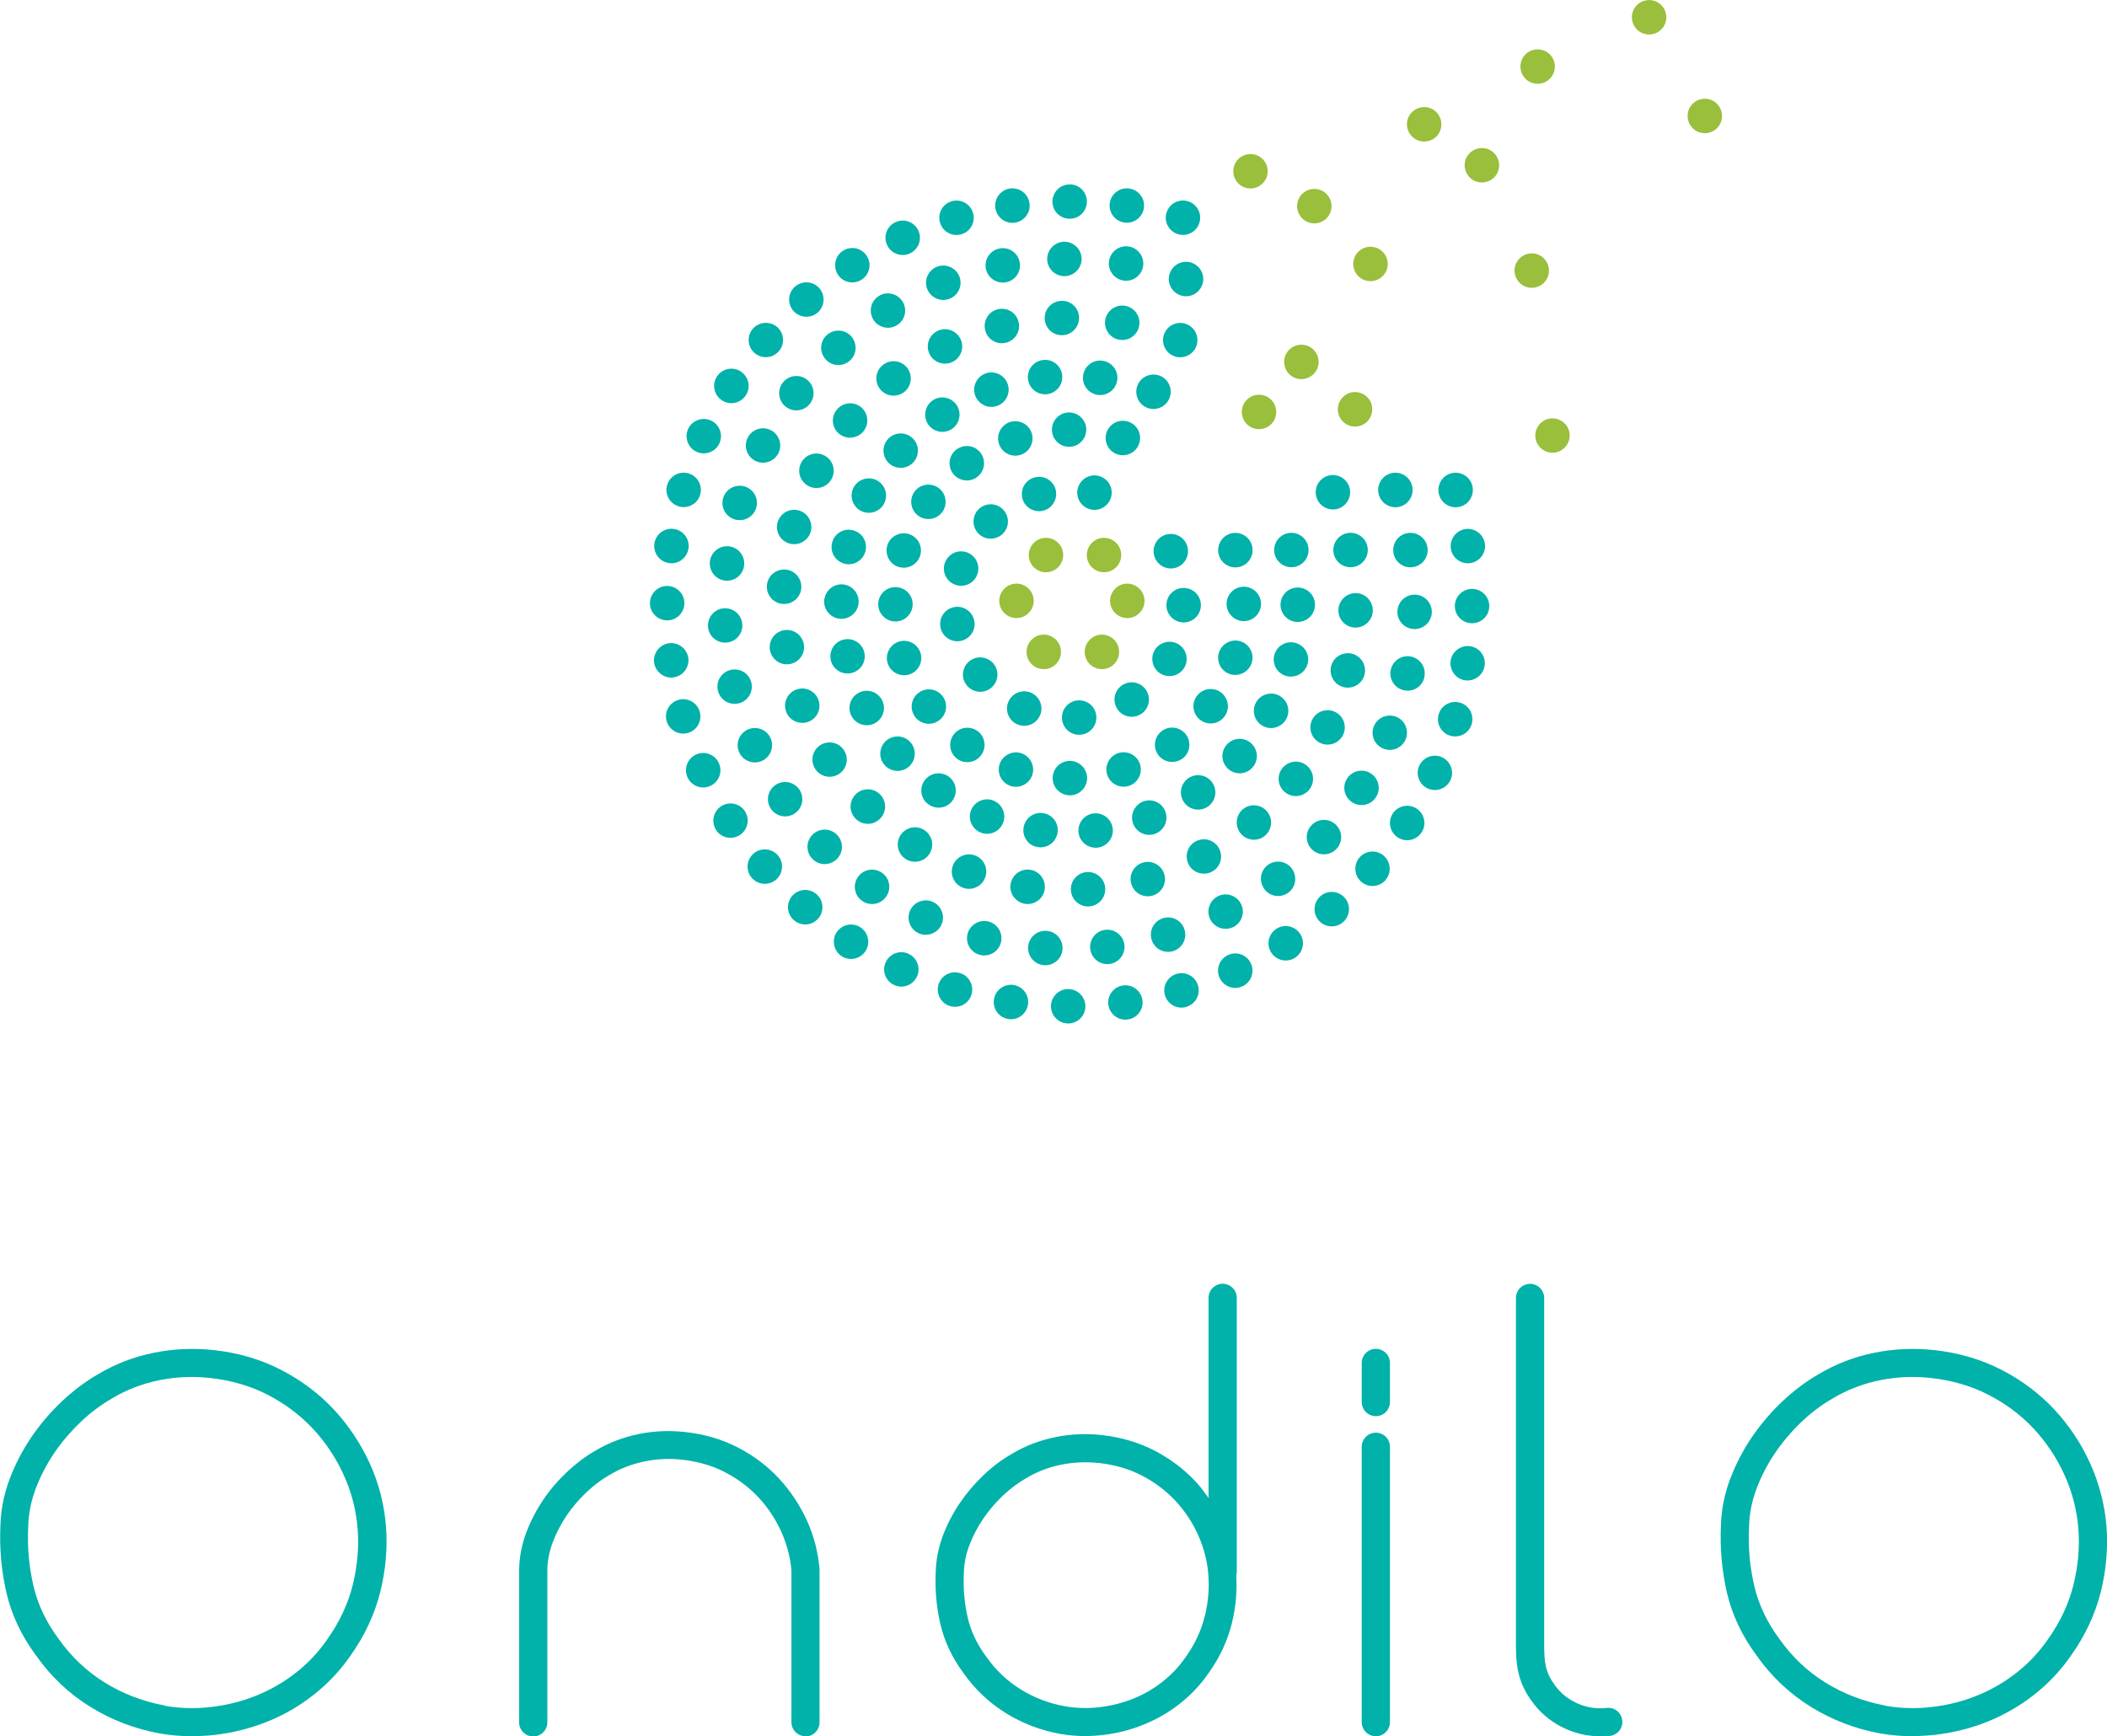 <?xml version="1.0" encoding="UTF-8"?><svg id="Calque_2" xmlns="http://www.w3.org/2000/svg" viewBox="0 0 200.02 164.84"><defs><style>.cls-1{fill:#99bf3c;}.cls-2{fill:#00b2a9;}</style></defs><g id="Calque_1-2"><path class="cls-2" d="M151.91,164.84c-.45,0-.9-.04-1.34-.11-1.06-.19-2.03-.56-2.91-1.11-.89-.55-1.65-1.27-2.26-2.13-.59-.79-1.02-1.69-1.24-2.63-.22-.91-.25-1.82-.25-2.67v-32.96c0-.74.6-1.34,1.34-1.34s1.34.6,1.34,1.34v32.96c0,.79.03,1.45.17,2.06.14.59.4,1.14.8,1.68.42.6.91,1.06,1.5,1.43.6.37,1.24.62,1.96.75.49.08.99.1,1.5.04.75-.08,1.4.44,1.48,1.18.09.73-.44,1.4-1.18,1.48-.3.04-.61.05-.92.05"/><path class="cls-2" d="M15.65,161.95c1.45.25,2.94.29,4.41.11,1.48-.17,2.92-.53,4.27-1.08,1.34-.54,2.61-1.27,3.76-2.17,1.14-.89,2.14-1.96,2.97-3.16,1.16-1.63,1.97-3.35,2.42-5.15.45-1.82.61-3.63.47-5.38-.14-1.75-.58-3.45-1.31-5.06-.73-1.62-1.71-3.09-2.91-4.39-1.19-1.28-2.63-2.37-4.28-3.23-1.64-.85-3.48-1.39-5.47-1.61-1.62-.18-3.26-.12-4.87.21-1.6.32-3.12.91-4.5,1.74-1.04.6-2.03,1.34-2.96,2.23-.94.9-1.79,1.89-2.51,2.95-.71,1.06-1.31,2.2-1.76,3.4-.43,1.15-.67,2.35-.7,3.54-.1,1.96.07,3.86.5,5.68.41,1.76,1.21,3.44,2.38,5.01,1.2,1.7,2.67,3.09,4.38,4.15,1.72,1.07,3.64,1.8,5.69,2.18M18.26,164.84c-1.03,0-2.05-.09-3.06-.26h-.01c-2.39-.43-4.62-1.29-6.63-2.54-2.02-1.25-3.75-2.89-5.13-4.86-1.37-1.83-2.33-3.85-2.82-5.97-.48-2.06-.67-4.21-.57-6.39.04-1.47.33-2.95.87-4.39.53-1.4,1.22-2.73,2.05-3.96.83-1.22,1.79-2.36,2.88-3.39,1.09-1.03,2.25-1.91,3.45-2.6,1.62-.97,3.42-1.67,5.32-2.05,1.88-.38,3.8-.46,5.7-.25,2.31.25,4.47.89,6.4,1.89,1.93,1,3.61,2.27,5.01,3.78,1.39,1.5,2.53,3.22,3.39,5.1.86,1.9,1.37,3.9,1.53,5.95.16,2.04-.02,4.14-.54,6.24-.53,2.12-1.48,4.15-2.82,6.04-.97,1.41-2.16,2.67-3.51,3.73-1.35,1.06-2.83,1.92-4.41,2.55-1.57.63-3.24,1.05-4.96,1.25-.7.08-1.41.12-2.11.12"/><path class="cls-2" d="M179,161.95c1.45.25,2.94.29,4.41.11,1.48-.17,2.92-.53,4.27-1.08,1.34-.54,2.61-1.27,3.76-2.18,1.14-.89,2.14-1.96,2.97-3.16,1.16-1.63,1.97-3.36,2.42-5.15.45-1.82.61-3.63.47-5.38-.14-1.75-.58-3.45-1.31-5.06-.73-1.62-1.71-3.09-2.91-4.39-1.19-1.28-2.63-2.37-4.28-3.22-1.64-.85-3.48-1.39-5.47-1.61-1.62-.18-3.26-.12-4.87.21-1.6.32-3.11.91-4.5,1.74-1.04.6-2.03,1.34-2.96,2.23-.94.9-1.78,1.89-2.5,2.95-.72,1.06-1.31,2.2-1.76,3.4-.43,1.15-.67,2.34-.7,3.55-.1,1.96.07,3.86.5,5.68.41,1.75,1.21,3.44,2.38,5.01,1.2,1.7,2.66,3.09,4.38,4.15,1.73,1.07,3.64,1.8,5.69,2.18M181.6,164.84c-1.03,0-2.05-.09-3.06-.26h-.01c-2.39-.43-4.62-1.29-6.64-2.54-2.02-1.26-3.75-2.89-5.13-4.86-1.37-1.84-2.33-3.85-2.82-5.97-.48-2.06-.67-4.21-.57-6.39.04-1.47.33-2.96.87-4.39.53-1.39,1.21-2.72,2.05-3.96.83-1.22,1.79-2.36,2.88-3.39,1.09-1.03,2.25-1.91,3.45-2.6,1.62-.97,3.42-1.67,5.32-2.05,1.88-.38,3.8-.46,5.7-.25,2.31.25,4.47.89,6.4,1.89,1.93,1,3.61,2.27,5.01,3.78,1.39,1.5,2.53,3.22,3.38,5.1.85,1.89,1.37,3.9,1.54,5.95.16,2.04-.02,4.14-.54,6.24-.53,2.11-1.48,4.15-2.82,6.03-.97,1.41-2.16,2.67-3.51,3.73-1.35,1.06-2.83,1.91-4.41,2.55-1.57.63-3.24,1.05-4.96,1.25-.7.08-1.41.12-2.11.12"/><path class="cls-2" d="M76.47,164.84c-.74,0-1.34-.6-1.34-1.34v-14.42c-.1-1.19-.42-2.45-.96-3.65-.54-1.2-1.27-2.3-2.16-3.26-.88-.95-1.95-1.75-3.17-2.39-1.21-.63-2.57-1.03-4.05-1.19-1.2-.14-2.42-.09-3.61.16-1.18.24-2.3.67-3.33,1.29-.78.45-1.51,1-2.2,1.66-.71.67-1.33,1.41-1.87,2.2-.53.79-.97,1.64-1.31,2.53-.32.85-.49,1.72-.51,2.6v14.49c0,.74-.6,1.34-1.34,1.34s-1.34-.6-1.34-1.34v-14.52c.03-1.21.26-2.38.68-3.5.41-1.09.95-2.12,1.59-3.08.64-.95,1.39-1.83,2.24-2.64.85-.8,1.75-1.49,2.69-2.03,1.27-.76,2.67-1.3,4.15-1.6,1.47-.3,2.96-.36,4.44-.19,1.8.2,3.48.69,4.99,1.47,1.5.78,2.81,1.77,3.9,2.95,1.08,1.17,1.97,2.51,2.64,3.97.67,1.48,1.07,3.04,1.2,4.64v14.53c0,.74-.6,1.34-1.33,1.34"/><path class="cls-2" d="M130.61,164.84c-.74,0-1.34-.6-1.34-1.34v-26.14c0-.74.6-1.34,1.34-1.34s1.34.6,1.34,1.34v26.14c0,.74-.6,1.34-1.34,1.34"/><path class="cls-2" d="M114.35,153.51c-.33,1.33-.93,2.61-1.8,3.82-.61.89-1.36,1.68-2.2,2.34-.85.67-1.79,1.21-2.79,1.61-1,.4-2.07.67-3.18.8-1.09.13-2.19.1-3.27-.08-1.53-.28-2.95-.82-4.23-1.62-1.27-.79-2.36-1.82-3.25-3.09-.87-1.16-1.46-2.41-1.76-3.7-.32-1.36-.44-2.78-.37-4.25.02-.88.19-1.75.51-2.6.34-.89.78-1.74,1.31-2.53.54-.79,1.16-1.53,1.87-2.2.69-.66,1.43-1.21,2.2-1.66,1.02-.61,2.15-1.05,3.33-1.29,1.2-.24,2.41-.29,3.62-.16,1.48.16,2.85.56,4.06,1.19,1.23.64,2.29,1.44,3.18,2.39.89.96,1.62,2.05,2.16,3.26.54,1.2.87,2.46.97,3.76.1,1.3-.01,2.65-.35,4M117.41,123.22c0-.74-.6-1.34-1.34-1.34s-1.34.6-1.34,1.34v19c-.38-.53-.76-1.06-1.21-1.54-1.09-1.18-2.41-2.17-3.9-2.95-1.51-.78-3.19-1.28-4.99-1.48-1.48-.17-2.97-.11-4.44.19-1.49.3-2.89.84-4.15,1.6-.94.54-1.85,1.22-2.69,2.03-.84.8-1.59,1.68-2.24,2.64-.65.96-1.19,2-1.6,3.08-.42,1.13-.65,2.3-.68,3.44-.08,1.69.07,3.36.44,4.96.39,1.66,1.14,3.23,2.2,4.66,1.08,1.53,2.43,2.81,4.01,3.79,1.57.98,3.31,1.64,5.17,1.98h.01c.79.14,1.59.2,2.38.2.55,0,1.1-.03,1.65-.1,1.34-.15,2.64-.48,3.87-.98,1.23-.5,2.39-1.16,3.44-1.99,1.06-.83,1.98-1.81,2.74-2.91,1.05-1.47,1.79-3.06,2.2-4.71.38-1.54.51-3.07.42-4.57.01-.08.05-.15.05-.24v-26.14h0Z"/><path class="cls-2" d="M130.61,134.45c-.74,0-1.34-.6-1.34-1.34v-3.71c0-.74.6-1.34,1.34-1.34s1.34.6,1.34,1.34v3.71c0,.74-.6,1.34-1.34,1.34"/><path class="cls-2" d="M141.38,57.54c0,.9-.73,1.63-1.64,1.63s-1.63-.73-1.63-1.63.73-1.63,1.63-1.63,1.64.73,1.64,1.63"/><path class="cls-2" d="M140.94,63.2c-.13.89-.96,1.51-1.85,1.39-.89-.13-1.51-.96-1.38-1.85.13-.89.96-1.51,1.85-1.39.89.13,1.51.96,1.38,1.85"/><path class="cls-2" d="M139.71,68.74c-.25.87-1.16,1.36-2.03,1.11-.87-.25-1.36-1.16-1.11-2.03.26-.87,1.16-1.36,2.03-1.11.87.25,1.36,1.16,1.11,2.03"/><path class="cls-2" d="M137.7,74.05c-.38.82-1.34,1.18-2.16.81-.82-.38-1.18-1.34-.81-2.16.38-.82,1.34-1.18,2.16-.81.82.38,1.18,1.35.81,2.17"/><path class="cls-2" d="M134.96,79.02c-.49.76-1.5.98-2.26.49-.76-.49-.98-1.5-.49-2.26.49-.76,1.5-.98,2.26-.49.76.49.98,1.5.49,2.26"/><path class="cls-2" d="M131.54,83.55c-.59.68-1.62.76-2.31.17-.68-.59-.76-1.62-.17-2.31.59-.68,1.62-.76,2.3-.17.68.59.76,1.62.17,2.3"/><path class="cls-2" d="M127.5,87.55c-.68.59-1.71.52-2.31-.16-.59-.68-.52-1.71.16-2.31.68-.59,1.71-.52,2.31.16.59.68.52,1.71-.16,2.31"/><path class="cls-2" d="M122.94,90.93c-.76.49-1.77.27-2.26-.49-.49-.76-.27-1.77.49-2.26.76-.49,1.77-.27,2.26.49.49.76.27,1.77-.49,2.26"/><path class="cls-2" d="M117.95,93.64c-.82.38-1.79.02-2.17-.8-.38-.82-.02-1.79.8-2.17.82-.38,1.79-.02,2.17.8.38.82.02,1.79-.8,2.17"/><path class="cls-2" d="M112.62,95.6c-.87.25-1.77-.24-2.03-1.11-.25-.87.24-1.77,1.11-2.03.87-.26,1.77.24,2.03,1.1.26.87-.24,1.77-1.11,2.03"/><path class="cls-2" d="M107.07,96.79c-.89.13-1.72-.49-1.85-1.38-.13-.89.49-1.72,1.38-1.85.89-.13,1.72.49,1.85,1.38.13.89-.49,1.72-1.38,1.85"/><path class="cls-2" d="M101.41,97.17c-.9,0-1.64-.73-1.64-1.63,0-.9.73-1.64,1.63-1.64.9,0,1.63.73,1.64,1.63,0,.9-.73,1.64-1.63,1.64"/><path class="cls-2" d="M95.74,96.75c-.89-.13-1.51-.95-1.39-1.85.13-.89.95-1.51,1.85-1.39.89.13,1.52.95,1.39,1.85-.13.89-.95,1.52-1.85,1.39"/><path class="cls-2" d="M90.2,95.52c-.87-.25-1.36-1.16-1.11-2.03.25-.87,1.16-1.37,2.03-1.11.87.25,1.36,1.16,1.11,2.03-.25.87-1.16,1.36-2.03,1.11"/><path class="cls-2" d="M84.89,93.52c-.82-.37-1.19-1.34-.81-2.16.37-.82,1.34-1.19,2.16-.81.82.37,1.19,1.34.81,2.16s-1.34,1.19-2.16.81"/><path class="cls-2" d="M79.91,90.79c-.76-.49-.98-1.5-.5-2.26.49-.76,1.5-.98,2.26-.5.76.49.98,1.5.5,2.26-.49.76-1.5.98-2.26.5"/><path class="cls-2" d="M75.37,87.37c-.68-.59-.76-1.62-.17-2.31.59-.68,1.62-.76,2.31-.17.68.59.76,1.62.17,2.31-.59.68-1.62.76-2.3.17"/><path class="cls-2" d="M71.37,83.35c-.59-.68-.52-1.71.16-2.31.68-.59,1.71-.52,2.31.16.59.68.52,1.71-.16,2.31-.68.59-1.71.52-2.31-.16"/><path class="cls-2" d="M67.98,78.8c-.49-.76-.27-1.77.48-2.26.76-.49,1.77-.27,2.26.48.49.76.27,1.77-.49,2.26-.76.49-1.77.27-2.26-.48"/><path class="cls-2" d="M65.27,73.81c-.38-.82-.02-1.79.8-2.17.82-.38,1.79-.02,2.17.8.38.82.02,1.79-.8,2.17-.82.38-1.79.02-2.17-.8"/><path class="cls-2" d="M63.29,68.48c-.26-.87.24-1.77,1.1-2.03.87-.26,1.78.24,2.03,1.1.26.87-.24,1.78-1.1,2.03-.86.26-1.77-.24-2.03-1.1"/><path class="cls-2" d="M62.1,62.93c-.13-.89.49-1.72,1.38-1.86.89-.13,1.72.49,1.86,1.38.13.89-.49,1.72-1.38,1.86-.89.13-1.72-.49-1.86-1.38"/><path class="cls-2" d="M61.7,57.27c0-.9.73-1.64,1.63-1.64.9,0,1.64.73,1.64,1.63,0,.9-.73,1.64-1.63,1.64-.9,0-1.64-.73-1.64-1.63"/><path class="cls-2" d="M62.12,51.61c.13-.9.95-1.52,1.85-1.39.89.12,1.52.95,1.39,1.85-.13.89-.95,1.52-1.85,1.39-.89-.13-1.52-.95-1.39-1.85"/><path class="cls-2" d="M63.33,46.06c.25-.87,1.16-1.37,2.02-1.12.87.25,1.37,1.16,1.12,2.02-.25.87-1.16,1.37-2.02,1.12-.87-.25-1.37-1.16-1.12-2.02"/><path class="cls-2" d="M65.32,40.74c.37-.82,1.34-1.19,2.16-.82.82.37,1.19,1.34.82,2.16-.37.82-1.34,1.19-2.16.82-.82-.37-1.19-1.34-.82-2.16"/><path class="cls-2" d="M68.05,35.76c.49-.76,1.5-.99,2.26-.5s.99,1.5.5,2.26c-.49.76-1.5.99-2.26.5s-.99-1.49-.5-2.26"/><path class="cls-2" d="M71.46,31.22c.59-.68,1.62-.76,2.31-.18.68.59.76,1.62.17,2.3-.59.69-1.62.76-2.3.18-.69-.59-.76-1.62-.18-2.3"/><path class="cls-2" d="M75.47,27.21c.68-.59,1.71-.53,2.31.15.59.68.52,1.71-.15,2.31-.68.59-1.71.52-2.31-.15-.6-.68-.53-1.71.15-2.31"/><path class="cls-2" d="M80.02,23.81c.76-.49,1.77-.28,2.26.48.49.76.28,1.77-.48,2.26-.76.49-1.77.28-2.26-.48-.49-.76-.27-1.77.48-2.26"/><path class="cls-2" d="M85.01,21.09c.82-.38,1.79-.02,2.17.8.38.82.02,1.79-.8,2.17-.82.38-1.79.02-2.17-.8-.38-.82-.02-1.79.8-2.17"/><path class="cls-2" d="M90.33,19.11c.87-.26,1.78.23,2.04,1.1.26.86-.23,1.78-1.1,2.03-.86.26-1.78-.23-2.03-1.1-.26-.87.23-1.77,1.1-2.03"/><path class="cls-2" d="M95.87,17.9c.89-.13,1.73.48,1.86,1.38.13.89-.48,1.72-1.38,1.86-.89.13-1.72-.48-1.86-1.38-.13-.89.48-1.72,1.37-1.86"/><path class="cls-2" d="M101.54,17.5c.9,0,1.64.72,1.64,1.63,0,.9-.72,1.64-1.63,1.64-.9,0-1.64-.72-1.64-1.62,0-.9.72-1.64,1.63-1.64"/><path class="cls-2" d="M107.2,17.9c.89.12,1.52.95,1.39,1.84-.12.89-.95,1.52-1.84,1.39-.89-.12-1.52-.95-1.4-1.84.12-.89.95-1.52,1.84-1.39"/><path class="cls-2" d="M112.75,19.1c.87.25,1.37,1.15,1.12,2.02-.25.87-1.16,1.37-2.02,1.12-.87-.25-1.37-1.16-1.12-2.02.25-.87,1.16-1.37,2.02-1.12"/><path class="cls-2" d="M139.75,46.05c.26.86-.23,1.78-1.09,2.04-.87.26-1.78-.23-2.04-1.1-.26-.86.23-1.78,1.09-2.04.86-.26,1.78.23,2.04,1.09"/><path class="cls-2" d="M134.03,46.05c.26.86-.23,1.78-1.09,2.04-.86.26-1.78-.23-2.04-1.1-.26-.86.23-1.78,1.09-2.04.87-.26,1.78.23,2.04,1.09"/><path class="cls-2" d="M128.1,46.26c.26.86-.23,1.78-1.09,2.04-.87.26-1.78-.23-2.04-1.1-.26-.86.23-1.77,1.09-2.03.86-.26,1.78.23,2.04,1.09"/><path class="cls-2" d="M118.84,51.76c.26.86-.23,1.78-1.09,2.04-.87.26-1.78-.23-2.04-1.1-.26-.86.23-1.77,1.09-2.04.86-.26,1.78.23,2.04,1.09"/><path class="cls-2" d="M112.71,51.86c.26.86-.23,1.78-1.09,2.04-.87.26-1.78-.23-2.04-1.1-.26-.86.23-1.78,1.09-2.04.86-.26,1.78.23,2.04,1.09"/><path class="cls-2" d="M113.97,57.78c-.18.88-1.04,1.46-1.93,1.28-.88-.18-1.46-1.04-1.28-1.93.18-.89,1.04-1.46,1.93-1.28.88.18,1.46,1.04,1.28,1.93"/><path class="cls-2" d="M112.28,63.6c-.58.69-1.61.79-2.3.22-.69-.58-.79-1.61-.22-2.3.58-.69,1.61-.79,2.3-.22.7.58.79,1.61.22,2.3"/><path class="cls-2" d="M108.05,67.93c-.84.34-1.79-.06-2.13-.9-.34-.84.06-1.79.9-2.13.84-.34,1.79.06,2.13.9.34.83-.06,1.79-.9,2.13"/><path class="cls-2" d="M102.27,69.75c-.9-.1-1.55-.9-1.45-1.8.1-.9.9-1.55,1.8-1.45.9.09,1.55.9,1.45,1.8-.1.9-.9,1.55-1.8,1.45"/><path class="cls-2" d="M96.31,68.62c-.75-.51-.94-1.53-.43-2.27.51-.75,1.53-.94,2.27-.43.75.51.94,1.52.43,2.27-.51.75-1.52.94-2.27.43"/><path class="cls-2" d="M91.6,64.81c-.42-.8-.11-1.79.69-2.21.8-.42,1.79-.11,2.21.69.42.8.11,1.79-.69,2.2-.8.42-1.79.11-2.21-.69"/><path class="cls-2" d="M89.25,59.23c0-.9.75-1.63,1.65-1.62.9.01,1.63.75,1.62,1.65,0,.9-.75,1.63-1.65,1.62-.9,0-1.63-.75-1.62-1.65"/><path class="cls-2" d="M89.81,53.19c.43-.79,1.43-1.08,2.22-.64.79.43,1.08,1.43.64,2.22-.43.79-1.43,1.08-2.22.64-.79-.43-1.08-1.43-.64-2.22"/><path class="cls-2" d="M93.16,48.14c.76-.49,1.77-.28,2.26.48.49.76.28,1.77-.48,2.26-.76.49-1.77.28-2.26-.48-.49-.76-.28-1.77.48-2.26"/><path class="cls-2" d="M98.5,45.27c.9-.07,1.69.59,1.76,1.49.07.9-.59,1.69-1.49,1.77-.9.07-1.69-.59-1.76-1.49-.08-.9.59-1.69,1.49-1.76"/><path class="cls-2" d="M104.55,45.27c.83.36,1.21,1.32.85,2.15-.36.83-1.32,1.21-2.15.85-.83-.36-1.21-1.32-.85-2.15.36-.83,1.32-1.21,2.15-.85"/><path class="cls-2" d="M119.71,57.37c-.02.9-.77,1.62-1.67,1.6-.9-.02-1.62-.77-1.6-1.67.02-.9.77-1.62,1.67-1.6.9.02,1.62.77,1.6,1.67"/><path class="cls-2" d="M118.81,62.98c-.3.85-1.23,1.3-2.08,1.01-.85-.3-1.3-1.23-1-2.08.3-.85,1.23-1.3,2.08-1.01.85.3,1.3,1.23,1,2.08"/><path class="cls-2" d="M116.23,68.04c-.55.72-1.57.86-2.29.31-.72-.55-.86-1.57-.31-2.29.55-.72,1.57-.86,2.29-.31.72.55.86,1.57.31,2.29"/><path class="cls-2" d="M112.2,72.05c-.74.51-1.76.33-2.27-.41-.52-.74-.33-1.76.41-2.27.74-.52,1.76-.33,2.28.41.51.74.33,1.76-.41,2.28"/><path class="cls-2" d="M107.14,74.62c-.86.26-1.78-.23-2.04-1.09-.26-.86.23-1.78,1.09-2.04.86-.26,1.78.23,2.04,1.09.26.87-.23,1.78-1.09,2.04"/><path class="cls-2" d="M101.53,75.51c-.9-.02-1.62-.76-1.6-1.67.02-.9.76-1.62,1.67-1.6.9.02,1.62.77,1.6,1.67-.02.9-.77,1.62-1.67,1.6"/><path class="cls-2" d="M95.91,74.61c-.85-.3-1.3-1.23-1.01-2.08.3-.85,1.23-1.3,2.08-1.01.85.3,1.3,1.23,1.01,2.08-.3.85-1.23,1.3-2.08,1.01"/><path class="cls-2" d="M90.85,72.03c-.72-.54-.86-1.57-.32-2.29.54-.72,1.57-.86,2.29-.32.72.54.86,1.57.31,2.29-.54.72-1.57.86-2.29.32"/><path class="cls-2" d="M86.84,68.01c-.52-.74-.33-1.76.41-2.27.74-.52,1.76-.33,2.27.41.52.74.33,1.76-.41,2.27-.74.52-1.76.33-2.28-.41"/><path class="cls-2" d="M84.26,62.95c-.26-.86.23-1.78,1.09-2.04.86-.26,1.78.23,2.04,1.09.26.86-.23,1.78-1.09,2.04-.86.26-1.78-.23-2.04-1.09"/><path class="cls-2" d="M83.37,57.34c.02-.9.76-1.62,1.67-1.6.9.02,1.62.76,1.6,1.66-.02.9-.76,1.62-1.67,1.6-.9-.02-1.62-.76-1.6-1.67"/><path class="cls-2" d="M84.25,51.73c.29-.85,1.23-1.3,2.08-1.01s1.3,1.23,1.01,2.08c-.3.85-1.23,1.3-2.08,1.01-.85-.29-1.3-1.23-1.01-2.08"/><path class="cls-2" d="M86.83,46.66c.54-.72,1.57-.86,2.29-.32.72.54.86,1.57.32,2.29-.54.72-1.57.86-2.29.32-.72-.55-.86-1.57-.32-2.29"/><path class="cls-2" d="M90.85,42.64c.74-.52,1.76-.34,2.27.4.52.74.34,1.76-.4,2.28-.74.52-1.76.33-2.28-.4-.52-.74-.34-1.76.4-2.28"/><path class="cls-2" d="M95.91,40.06c.86-.26,1.78.22,2.04,1.09.26.86-.22,1.78-1.09,2.04-.86.26-1.78-.22-2.04-1.09-.26-.86.22-1.78,1.09-2.04"/><path class="cls-2" d="M101.52,39.16c.9.02,1.62.76,1.6,1.66-.02.9-.76,1.62-1.66,1.6-.9-.02-1.62-.76-1.6-1.66.02-.9.76-1.62,1.66-1.6"/><path class="cls-2" d="M107.13,40.04c.85.29,1.31,1.23,1.01,2.08-.29.85-1.23,1.31-2.08,1.01-.85-.29-1.31-1.23-1.01-2.08.29-.85,1.23-1.31,2.08-1.01"/><path class="cls-2" d="M124.22,52.14c.05.9-.65,1.67-1.55,1.71-.9.04-1.67-.65-1.71-1.55-.04-.9.65-1.67,1.55-1.71.9-.05,1.67.65,1.71,1.55"/><path class="cls-2" d="M124.8,57.73c-.17.89-1.03,1.46-1.92,1.29-.88-.17-1.46-1.03-1.29-1.92.17-.89,1.03-1.46,1.92-1.29.89.17,1.47,1.03,1.29,1.92"/><path class="cls-2" d="M124.03,63.29c-.38.82-1.35,1.17-2.17.8-.82-.38-1.17-1.35-.79-2.17.38-.82,1.35-1.17,2.17-.79.82.38,1.18,1.35.79,2.17"/><path class="cls-2" d="M121.94,68.51c-.57.7-1.59.82-2.3.25-.7-.57-.82-1.59-.25-2.3.57-.7,1.59-.82,2.3-.25.7.56.82,1.59.25,2.3"/><path class="cls-2" d="M118.67,73.08c-.72.55-1.74.41-2.29-.31-.55-.72-.41-1.74.31-2.29.72-.55,1.74-.41,2.29.31.55.72.41,1.74-.31,2.29"/><path class="cls-2" d="M114.39,76.73c-.83.36-1.79-.02-2.15-.85-.36-.83.02-1.79.85-2.15.83-.36,1.79.02,2.15.85.36.83-.02,1.79-.85,2.15"/><path class="cls-2" d="M109.37,79.24c-.89.15-1.73-.45-1.88-1.34-.15-.89.45-1.73,1.34-1.89.89-.15,1.73.45,1.88,1.34.15.89-.45,1.73-1.34,1.89"/><path class="cls-2" d="M103.89,80.48c-.9-.07-1.58-.85-1.51-1.75.07-.9.85-1.58,1.75-1.51.9.07,1.57.85,1.51,1.75-.07.9-.85,1.58-1.75,1.51"/><path class="cls-2" d="M98.27,80.37c-.86-.28-1.32-1.2-1.04-2.06.28-.86,1.2-1.33,2.06-1.05.86.28,1.33,1.2,1.04,2.06-.28.86-1.2,1.33-2.06,1.04"/><path class="cls-2" d="M92.84,78.91c-.77-.48-1-1.49-.52-2.25.48-.77,1.49-1,2.25-.52.76.48,1,1.49.52,2.25-.48.77-1.49,1-2.25.52"/><path class="cls-2" d="M87.92,76.19c-.63-.65-.61-1.68.04-2.31.65-.63,1.68-.61,2.31.03.63.65.61,1.68-.03,2.31-.65.63-1.68.61-2.31-.04"/><path class="cls-2" d="M83.79,72.38c-.46-.78-.19-1.78.59-2.24.78-.45,1.78-.19,2.24.59.45.78.19,1.78-.59,2.24-.78.45-1.78.19-2.24-.59"/><path class="cls-2" d="M80.71,67.68c-.26-.87.24-1.77,1.11-2.03.87-.26,1.77.24,2.03,1.11.25.87-.24,1.77-1.11,2.03-.87.25-1.77-.24-2.03-1.11"/><path class="cls-2" d="M78.83,62.38c-.04-.9.66-1.66,1.56-1.7.9-.04,1.66.66,1.7,1.56.04.9-.66,1.66-1.56,1.7-.9.04-1.67-.66-1.7-1.56"/><path class="cls-2" d="M78.28,56.79c.18-.88,1.04-1.46,1.92-1.28s1.46,1.04,1.28,1.93c-.18.88-1.04,1.46-1.93,1.28-.88-.18-1.46-1.04-1.28-1.93"/><path class="cls-2" d="M79.09,51.23c.39-.82,1.36-1.17,2.18-.78.82.38,1.17,1.36.78,2.18-.38.82-1.36,1.17-2.17.78-.82-.38-1.17-1.36-.78-2.17"/><path class="cls-2" d="M81.21,46.02c.57-.7,1.6-.81,2.3-.24.7.57.81,1.6.24,2.3-.57.7-1.6.81-2.3.24-.7-.57-.81-1.6-.24-2.3"/><path class="cls-2" d="M84.52,41.48c.72-.54,1.74-.4,2.29.32.54.72.4,1.75-.32,2.29-.72.54-1.75.4-2.29-.32-.54-.72-.4-1.75.32-2.29"/><path class="cls-2" d="M88.81,37.86c.83-.35,1.79.03,2.15.86.35.83-.03,1.79-.86,2.15-.83.35-1.79-.03-2.14-.86-.35-.83.03-1.79.86-2.15"/><path class="cls-2" d="M93.85,35.38c.89-.15,1.73.46,1.88,1.35.15.89-.46,1.73-1.35,1.88-.89.14-1.73-.46-1.88-1.35-.15-.89.46-1.73,1.35-1.88"/><path class="cls-2" d="M99.34,34.17c.9.07,1.57.86,1.5,1.76-.07.9-.86,1.57-1.76,1.5-.9-.07-1.57-.86-1.5-1.76.07-.9.86-1.57,1.76-1.5"/><path class="cls-2" d="M104.96,34.32c.86.29,1.32,1.21,1.03,2.07-.29.86-1.21,1.32-2.07,1.03-.86-.29-1.32-1.21-1.03-2.07.29-.86,1.21-1.32,2.07-1.03"/><path class="cls-2" d="M110.38,35.81c.76.48.99,1.49.5,2.26-.48.76-1.49.99-2.25.51-.76-.48-.99-1.49-.51-2.26.48-.76,1.49-.99,2.26-.51"/><path class="cls-2" d="M129.84,52.09c.07.9-.6,1.69-1.5,1.76-.9.07-1.69-.6-1.76-1.5-.07-.9.6-1.69,1.5-1.76.9-.07,1.69.6,1.76,1.5"/><path class="cls-2" d="M130.31,58.16c-.12.89-.94,1.52-1.84,1.41-.9-.12-1.52-.94-1.4-1.84.12-.89.94-1.52,1.83-1.41.89.12,1.52.94,1.41,1.84"/><path class="cls-2" d="M129.49,64.2c-.3.85-1.24,1.29-2.09.99-.85-.3-1.29-1.24-.99-2.09.3-.85,1.24-1.29,2.09-.99.85.3,1.29,1.24.99,2.09"/><path class="cls-2" d="M127.42,69.92c-.48.77-1.48,1-2.25.53-.77-.48-1-1.48-.53-2.25.48-.77,1.48-1,2.25-.53.77.48,1,1.48.53,2.25"/><path class="cls-2" d="M124.19,75.08c-.63.65-1.66.67-2.31.04-.65-.63-.67-1.66-.04-2.31.63-.65,1.66-.67,2.31-.04.65.63.67,1.66.04,2.31"/><path class="cls-2" d="M119.95,79.45c-.75.5-1.76.3-2.27-.45-.5-.75-.3-1.77.44-2.27.75-.5,1.76-.3,2.27.45.5.75.3,1.76-.45,2.27"/><path class="cls-2" d="M114.89,82.83c-.84.33-1.79-.07-2.12-.91-.33-.84.07-1.79.91-2.12.84-.33,1.79.07,2.12.91.34.84-.07,1.79-.91,2.12"/><path class="cls-2" d="M109.23,85.07c-.89.15-1.73-.45-1.88-1.34-.15-.89.45-1.73,1.34-1.88.89-.15,1.73.45,1.88,1.34.15.89-.45,1.73-1.34,1.88"/><path class="cls-2" d="M103.22,86.06c-.9-.04-1.6-.8-1.56-1.71.04-.9.8-1.6,1.7-1.56.9.04,1.6.8,1.56,1.71-.04.9-.8,1.6-1.71,1.56"/><path class="cls-2" d="M97.14,85.77c-.87-.23-1.4-1.12-1.17-1.99.23-.87,1.12-1.4,2-1.17.87.23,1.39,1.12,1.17,2-.23.87-1.12,1.39-1.99,1.17"/><path class="cls-2" d="M91.25,84.21c-.8-.41-1.13-1.39-.72-2.2.41-.8,1.39-1.13,2.2-.72.81.41,1.13,1.39.72,2.2-.41.8-1.39,1.13-2.2.72"/><path class="cls-2" d="M85.83,81.45c-.7-.57-.81-1.6-.24-2.3.57-.7,1.6-.81,2.3-.24.7.57.81,1.6.24,2.3-.57.7-1.6.81-2.3.24"/><path class="cls-2" d="M81.11,77.6c-.57-.7-.46-1.73.25-2.3.7-.57,1.73-.46,2.3.25.57.7.46,1.73-.25,2.3-.7.57-1.73.46-2.3-.25"/><path class="cls-2" d="M77.3,72.85c-.41-.81-.08-1.79.72-2.19.81-.41,1.79-.08,2.19.72.41.81.08,1.79-.72,2.19-.81.41-1.79.08-2.19-.72"/><path class="cls-2" d="M74.58,67.41c-.23-.87.3-1.77,1.17-1.99.87-.23,1.77.3,1.99,1.17.23.87-.3,1.77-1.17,1.99s-1.77-.3-1.99-1.17"/><path class="cls-2" d="M73.07,61.51c-.04-.9.66-1.66,1.56-1.7.9-.04,1.66.66,1.7,1.56.04.9-.66,1.66-1.56,1.7-.9.04-1.66-.66-1.7-1.56"/><path class="cls-2" d="M72.82,55.43c.15-.89,1-1.49,1.89-1.34.89.15,1.49,1,1.34,1.89-.15.89-1,1.49-1.89,1.34-.89-.15-1.49-1-1.34-1.89"/><path class="cls-2" d="M73.87,49.43c.34-.84,1.29-1.25,2.13-.91.84.33,1.24,1.29.91,2.12-.34.84-1.29,1.24-2.13.91-.84-.34-1.24-1.29-.91-2.12"/><path class="cls-2" d="M76.15,43.78c.5-.75,1.52-.95,2.27-.44.75.5.95,1.52.44,2.27-.51.75-1.52.95-2.27.44-.75-.51-.95-1.52-.44-2.27"/><path class="cls-2" d="M79.57,38.75c.65-.63,1.69-.61,2.31.04.63.65.6,1.69-.05,2.31-.65.62-1.68.6-2.31-.04-.63-.65-.6-1.68.05-2.31"/><path class="cls-2" d="M83.97,34.54c.77-.48,1.78-.24,2.25.53.47.77.24,1.77-.53,2.25-.77.47-1.77.24-2.25-.53-.48-.77-.24-1.78.53-2.25"/><path class="cls-2" d="M89.16,31.35c.85-.3,1.78.14,2.09.99.3.85-.14,1.79-.99,2.09-.85.3-1.79-.14-2.09-.99-.3-.85.14-1.78.99-2.09"/><path class="cls-2" d="M94.9,29.33c.9-.12,1.71.51,1.83,1.41.12.89-.51,1.71-1.41,1.83-.9.12-1.72-.51-1.83-1.41-.12-.9.51-1.72,1.41-1.83"/><path class="cls-2" d="M100.94,28.56c.9.07,1.57.86,1.49,1.76-.07.9-.86,1.57-1.76,1.5-.9-.07-1.57-.86-1.49-1.76.07-.9.86-1.57,1.76-1.49"/><path class="cls-2" d="M107.01,29.08c.86.26,1.35,1.17,1.09,2.04-.26.86-1.17,1.35-2.04,1.09-.86-.26-1.35-1.17-1.09-2.04.26-.86,1.17-1.35,2.04-1.09"/><path class="cls-2" d="M112.83,30.86c.79.44,1.07,1.43.64,2.22-.44.79-1.43,1.07-2.22.64-.79-.44-1.07-1.43-.64-2.22.44-.79,1.43-1.07,2.22-.64"/><path class="cls-2" d="M135.52,52.04c.1.9-.54,1.71-1.44,1.81-.9.1-1.71-.54-1.81-1.44-.1-.9.54-1.71,1.44-1.81.9-.1,1.71.54,1.81,1.44"/><path class="cls-2" d="M135.92,58.2c-.06.9-.84,1.58-1.74,1.52-.9-.06-1.58-.84-1.52-1.74.06-.9.84-1.58,1.74-1.52.9.06,1.58.84,1.52,1.74"/><path class="cls-2" d="M135.21,64.34c-.22.88-1.11,1.41-1.99,1.18-.87-.22-1.41-1.11-1.18-1.98.22-.88,1.11-1.41,1.98-1.19.87.22,1.41,1.11,1.18,1.99"/><path class="cls-2" d="M133.42,70.24c-.37.82-1.34,1.18-2.16.81-.82-.37-1.19-1.34-.81-2.16.37-.82,1.34-1.18,2.16-.81.82.37,1.18,1.34.81,2.16"/><path class="cls-2" d="M130.59,75.73c-.51.74-1.53.93-2.27.41-.74-.51-.93-1.53-.41-2.27.51-.74,1.53-.93,2.27-.41.74.51.93,1.53.41,2.27"/><path class="cls-2" d="M126.84,80.63c-.64.64-1.67.64-2.31,0-.64-.64-.64-1.67,0-2.31.64-.64,1.67-.64,2.31,0,.64.64.64,1.67,0,2.31"/><path class="cls-2" d="M122.26,84.78c-.74.51-1.76.33-2.27-.42-.51-.74-.33-1.76.41-2.27.74-.51,1.76-.33,2.27.42.51.74.33,1.76-.41,2.27"/><path class="cls-2" d="M117.02,88.04c-.82.37-1.79,0-2.16-.82-.37-.82,0-1.79.82-2.16.82-.37,1.79,0,2.16.82.37.82,0,1.79-.81,2.16"/><path class="cls-2" d="M111.28,90.32c-.88.22-1.76-.31-1.98-1.19-.22-.87.31-1.76,1.19-1.98.88-.22,1.76.31,1.98,1.19s-.31,1.76-1.19,1.98"/><path class="cls-2" d="M105.23,91.53c-.9.06-1.68-.62-1.74-1.52-.06-.9.62-1.68,1.52-1.74.9-.06,1.68.62,1.74,1.52.06.9-.62,1.68-1.52,1.74"/><path class="cls-2" d="M99.05,91.63c-.9-.1-1.54-.91-1.44-1.81.1-.9.91-1.54,1.81-1.44.9.1,1.54.91,1.44,1.81-.1.9-.91,1.54-1.81,1.44"/><path class="cls-2" d="M92.96,90.64c-.87-.26-1.35-1.18-1.09-2.04.26-.86,1.17-1.35,2.04-1.09.86.26,1.35,1.17,1.09,2.04-.26.86-1.17,1.35-2.04,1.09"/><path class="cls-2" d="M87.14,88.57c-.8-.41-1.12-1.4-.71-2.2s1.4-1.12,2.2-.71c.8.41,1.12,1.4.71,2.2-.41.8-1.4,1.12-2.2.71"/><path class="cls-2" d="M81.79,85.49c-.72-.55-.85-1.58-.3-2.29.55-.72,1.57-.85,2.29-.3.72.55.85,1.57.3,2.29-.55.72-1.57.85-2.29.3"/><path class="cls-2" d="M77.08,81.5c-.61-.67-.56-1.7.11-2.31.67-.61,1.7-.56,2.31.11.61.67.56,1.7-.11,2.31s-1.7.56-2.31-.11"/><path class="cls-2" d="M73.15,76.74c-.48-.77-.24-1.77.52-2.25.77-.48,1.77-.24,2.25.52.48.77.24,1.77-.52,2.25-.77.48-1.77.24-2.25-.52"/><path class="cls-2" d="M70.14,71.35c-.33-.84.08-1.79.92-2.12.84-.33,1.79.08,2.12.92.33.84-.08,1.79-.92,2.12-.84.33-1.79-.08-2.12-.92"/><path class="cls-2" d="M68.14,65.51c-.18-.89.4-1.75,1.28-1.92.89-.18,1.75.4,1.92,1.28.18.88-.4,1.75-1.28,1.92-.89.18-1.75-.4-1.92-1.28"/><path class="cls-2" d="M67.21,59.41c-.02-.9.7-1.65,1.6-1.66.9-.02,1.65.7,1.66,1.6.02.9-.7,1.65-1.6,1.66-.9.02-1.65-.7-1.66-1.6"/><path class="cls-2" d="M67.4,53.23c.15-.89.99-1.49,1.88-1.35.89.14,1.5.99,1.35,1.88-.14.89-.99,1.5-1.88,1.35-.89-.14-1.49-.98-1.35-1.88"/><path class="cls-2" d="M68.68,47.2c.3-.85,1.24-1.29,2.09-.99.85.3,1.3,1.24.99,2.09-.3.85-1.24,1.29-2.09.99-.85-.3-1.3-1.24-.99-2.09"/><path class="cls-2" d="M71.02,41.48c.45-.78,1.45-1.05,2.23-.6.78.45,1.05,1.45.6,2.23-.45.78-1.45,1.05-2.23.6-.78-.45-1.05-1.45-.6-2.23"/><path class="cls-2" d="M74.35,36.28c.58-.69,1.61-.78,2.3-.2s.78,1.61.2,2.3c-.58.69-1.61.78-2.3.2-.69-.58-.78-1.61-.2-2.3"/><path class="cls-2" d="M78.55,31.76c.7-.57,1.73-.48,2.3.22.57.7.48,1.73-.22,2.3-.7.58-1.73.48-2.3-.22-.58-.7-.48-1.73.22-2.3"/><path class="cls-2" d="M83.49,28.06c.79-.44,1.78-.16,2.23.63.44.79.16,1.78-.63,2.22-.79.44-1.78.16-2.22-.63-.44-.79-.16-1.78.63-2.22"/><path class="cls-2" d="M89.02,25.3c.85-.29,1.78.16,2.08,1.01.29.85-.16,1.78-1.02,2.08-.85.29-1.78-.16-2.08-1.01s.16-1.78,1.01-2.08"/><path class="cls-2" d="M94.95,23.58c.89-.14,1.73.48,1.86,1.37.14.89-.48,1.73-1.37,1.86-.89.13-1.73-.48-1.86-1.37-.14-.89.48-1.73,1.37-1.86"/><path class="cls-2" d="M101.09,22.95c.9.03,1.61.78,1.59,1.68-.03.9-.78,1.61-1.68,1.59-.9-.03-1.61-.78-1.59-1.68.03-.9.78-1.61,1.68-1.59"/><path class="cls-2" d="M107.24,23.42c.88.19,1.45,1.05,1.26,1.94-.19.88-1.05,1.45-1.94,1.26-.88-.19-1.45-1.06-1.26-1.94s1.05-1.45,1.94-1.26"/><path class="cls-2" d="M113.21,24.98c.84.34,1.24,1.3.89,2.13-.34.84-1.3,1.24-2.13.89-.84-.34-1.24-1.3-.89-2.13.34-.83,1.3-1.24,2.13-.89"/><path class="cls-2" d="M140.96,51.6c.14.89-.48,1.72-1.37,1.86-.89.13-1.73-.48-1.86-1.37-.13-.89.48-1.72,1.37-1.86.89-.13,1.72.48,1.86,1.37"/><path class="cls-1" d="M119.38,14.77c.82.37,1.19,1.34.82,2.16-.37.82-1.34,1.19-2.16.82-.82-.37-1.19-1.34-.82-2.16.37-.82,1.34-1.19,2.16-.82"/><path class="cls-1" d="M148.86,40.66c.38.82.02,1.79-.79,2.17s-1.79.03-2.17-.79c-.38-.82-.02-1.79.79-2.17.82-.38,1.79-.02,2.17.79"/><path class="cls-1" d="M130.2,38.39c.26.86-.23,1.78-1.09,2.04-.87.26-1.78-.23-2.04-1.1-.26-.86.23-1.77,1.09-2.04.86-.26,1.78.23,2.04,1.09"/><path class="cls-1" d="M106.37,52.22c.26.87-.23,1.78-1.09,2.04-.87.26-1.78-.23-2.04-1.09-.26-.86.23-1.78,1.09-2.04.86-.26,1.78.23,2.04,1.09"/><path class="cls-1" d="M100.86,52.22c.26.87-.23,1.78-1.09,2.04-.87.26-1.78-.23-2.04-1.09-.26-.86.23-1.78,1.09-2.04.86-.26,1.78.23,2.04,1.09"/><path class="cls-1" d="M106.17,61.42c.26.86-.23,1.78-1.09,2.04-.87.26-1.78-.23-2.04-1.1-.26-.86.23-1.77,1.09-2.04.86-.26,1.78.23,2.04,1.09"/><path class="cls-1" d="M100.65,61.42c.26.86-.23,1.78-1.09,2.04-.87.26-1.78-.23-2.04-1.1-.26-.86.23-1.77,1.09-2.04.86-.26,1.78.23,2.04,1.09"/><path class="cls-1" d="M108.33,58.01c-.53.73-1.56.89-2.28.35-.73-.53-.89-1.56-.35-2.28.53-.73,1.55-.89,2.28-.35.73.53.89,1.56.35,2.29"/><path class="cls-1" d="M97.81,58.01c-.53.73-1.56.89-2.28.35-.73-.53-.89-1.56-.35-2.28.53-.73,1.56-.89,2.28-.35.73.53.89,1.56.35,2.29"/><path class="cls-1" d="M125.65,18.19c.76.49.98,1.5.5,2.26-.48.76-1.5.99-2.26.5-.76-.49-.98-1.5-.5-2.26.49-.76,1.5-.98,2.26-.5"/><path class="cls-1" d="M120.4,37.73c.76.49.98,1.5.5,2.26s-1.5.98-2.26.5c-.76-.49-.98-1.5-.5-2.26.49-.76,1.5-.98,2.26-.5"/><path class="cls-1" d="M130.98,23.68c.76.49.99,1.5.5,2.26-.49.76-1.5.98-2.26.5-.76-.49-.98-1.5-.5-2.26.49-.76,1.5-.98,2.26-.5"/><path class="cls-1" d="M136.08,10.42c.76.49.98,1.5.5,2.26-.48.76-1.5.98-2.26.5-.76-.49-.99-1.5-.5-2.26.49-.76,1.5-.98,2.26-.5"/><path class="cls-1" d="M124.42,32.98c.76.49.99,1.5.5,2.26-.49.76-1.5.98-2.26.5-.76-.49-.98-1.5-.5-2.26.49-.76,1.5-.98,2.26-.5"/><path class="cls-1" d="M141.56,14.31c.76.49.98,1.5.5,2.26-.49.76-1.5.98-2.26.5-.76-.49-.99-1.5-.5-2.26.49-.76,1.5-.98,2.26-.5"/><path class="cls-1" d="M146.85,4.94c.76.49.98,1.5.5,2.26-.49.76-1.5.98-2.26.5-.76-.49-.98-1.5-.5-2.26.49-.76,1.5-.98,2.26-.5"/><path class="cls-1" d="M146.29,24.31c.76.49.98,1.5.5,2.26-.49.76-1.5.98-2.26.5-.76-.49-.98-1.5-.5-2.26.49-.76,1.5-.98,2.26-.5"/><path class="cls-1" d="M162.72,9.63c.76.49.98,1.5.5,2.26-.48.76-1.5.98-2.26.5-.76-.49-.98-1.5-.5-2.26.49-.76,1.5-.98,2.26-.5"/><path class="cls-1" d="M157.43.26c.76.49.98,1.5.5,2.26-.49.76-1.5.98-2.26.5-.76-.49-.98-1.5-.5-2.26.49-.76,1.5-.98,2.26-.5"/></g></svg>